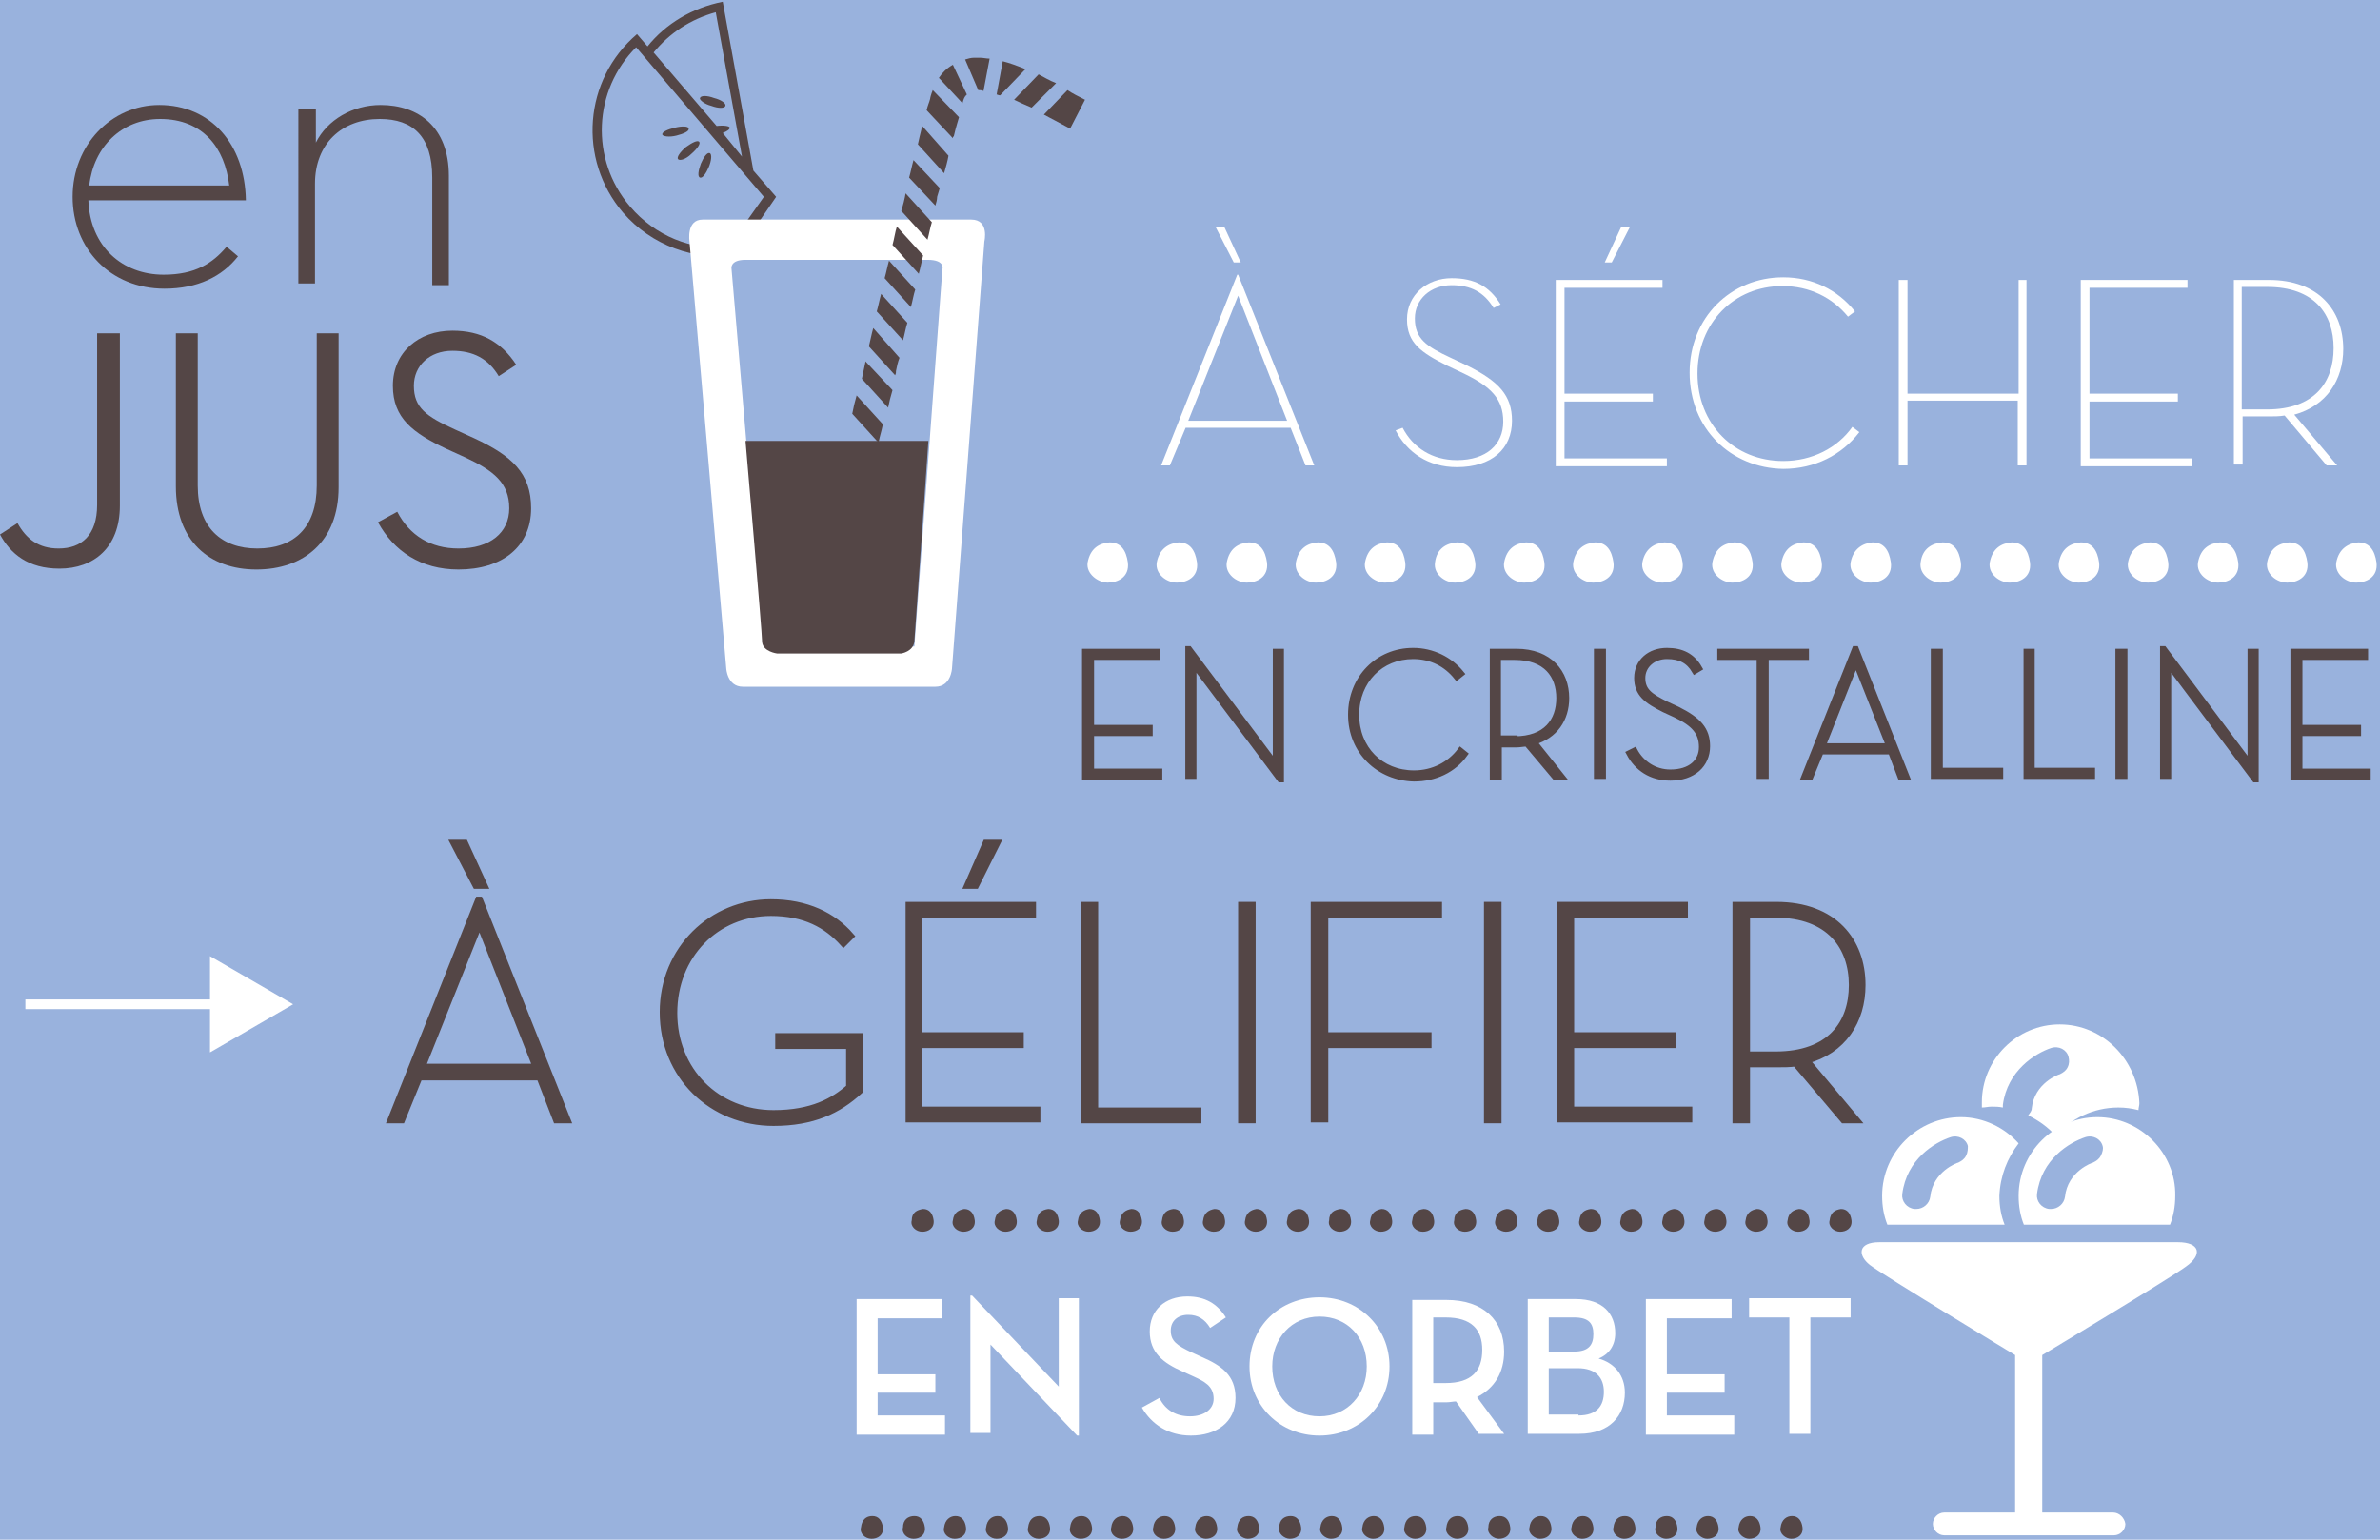 <?xml version="1.0" encoding="utf-8"?>
<!-- Generator: Adobe Illustrator 21.0.0, SVG Export Plug-In . SVG Version: 6.00 Build 0)  -->
<svg version="1.1" id="Calque_2" xmlns="http://www.w3.org/2000/svg" xmlns:xlink="http://www.w3.org/1999/xlink" x="0px" y="0px"
	 viewBox="0 0 272 176" style="enable-background:new 0 0 272 176;" xml:space="preserve">
<style type="text/css">
	.st0{fill:#99B2DD;}
	.st1{fill:#544646;}
	.st2{fill-rule:evenodd;clip-rule:evenodd;fill:#544646;}
	.st3{fill:#FFFFFF;}
	.st4{fill:#544646;stroke:#544646;stroke-width:0.806;stroke-miterlimit:10;}
	.st5{fill:none;stroke:#FFFFFF;stroke-width:1.107;stroke-miterlimit:10;}
	.st6{fill:#544646;stroke:#544646;stroke-width:0.674;stroke-miterlimit:10;}
</style>
<rect class="st0" width="272" height="176"/>
<g>
	<path class="st1" d="M18.7,31.4c3.6,0,5.6-1.3,7.2-3.2l1.3,1.1c-1.8,2.3-4.6,3.7-8.4,3.7c-6.2,0-10.5-4.6-10.5-10.5
		S12.7,12,18.2,12c5.9,0,9.8,4.5,9.9,10.9h-18C10.3,28.2,14,31.4,18.7,31.4z M26.2,21.2c-0.5-4.3-3-7.6-7.9-7.6
		c-4.4,0-7.6,3.2-8.1,7.6H26.2z"/>
	<path class="st1" d="M34.2,12.5h1.9v3.8c1.3-2.6,4.2-4.3,7.4-4.3c4.3,0,7.8,2.5,7.8,8.1v12.5h-1.9V20.3c0-4.7-2.2-6.7-6-6.7
		c-4.3,0-7.4,2.8-7.4,7.4v11.4h-1.9V12.5z"/>
	<path class="st1" d="M0,61.1L2,59.8c1,1.8,2.4,2.9,4.7,2.9c2.6,0,4.4-1.5,4.4-5V38.1h2.6v19.7c0,4.8-3,7.2-6.9,7.2
		C3.2,65,1.2,63.3,0,61.1z"/>
	<path class="st1" d="M20.1,55.6V38.1h2.5v17.4c0,4.8,2.7,7.2,6.8,7.2c4.2,0,6.8-2.4,6.8-7.2V38.1h2.5v17.6c0,6.2-4,9.4-9.4,9.4
		S20.1,61.8,20.1,55.6z"/>
	<path class="st1" d="M45.4,58.5c1.4,2.7,3.8,4.2,7,4.2c3.6,0,5.8-1.8,5.8-4.6c0-2.9-1.8-4.3-5-5.8l-2.2-1c-3.8-1.8-6.1-3.5-6.1-7.2
		c0-3.8,2.9-6.3,6.8-6.3c3.3,0,5.6,1.3,7.3,3.9l-2,1.3c-1.2-2-2.9-2.9-5.3-2.9c-2.6,0-4.4,1.7-4.4,4c0,2.5,1.4,3.5,4.7,5l2.2,1
		c4.3,2,6.5,4,6.5,8c0,4.4-3.3,7-8.3,7c-4.3,0-7.4-2.1-9.2-5.4L45.4,58.5z"/>
</g>
<path class="st2" d="M83.2,24.6 M79.9,16.2c0.2,0.2-0.2,0.8-0.9,1.4c-0.6,0.6-1.3,0.8-1.5,0.6c-0.2-0.2,0.2-0.8,0.9-1.4
	C79.1,16.3,79.7,16,79.9,16.2z M78.7,14.7c0.1,0.3-0.6,0.6-1.4,0.8c-0.8,0.2-1.5,0.1-1.6-0.1c-0.1-0.3,0.6-0.6,1.4-0.8
	C77.9,14.4,78.7,14.4,78.7,14.7z M81.1,17.5c-0.3-0.1-0.7,0.5-1,1.2c-0.3,0.8-0.4,1.5-0.1,1.6c0.3,0.1,0.7-0.5,1-1.2
	C81.3,18.4,81.4,17.6,81.1,17.5z M87.3,22.5L72.7,5.4c-4.9,4.9-5.3,12.8-0.7,18.2c2.9,3.4,7,5,11.2,4.7L87.3,22.5z M82.9,12.1
	c-0.1,0.3-0.8,0.3-1.6,0c-0.8-0.2-1.4-0.7-1.3-0.9c0.1-0.3,0.8-0.3,1.6,0C82.4,11.4,83,11.8,82.9,12.1z M84.8,17.9l-3-16.5
	c-2.9,0.8-5.3,2.4-7.1,4.6l7.2,8.4c0.8-0.1,1.5,0,1.5,0.2c0,0.2-0.3,0.4-0.8,0.6L84.8,17.9L84.8,17.9z M84.1,29.2
	c-4.7,0.6-9.6-1.1-12.9-4.9C66,18.2,66.7,9.1,72.8,3.9L74,5.3c2.1-2.6,5.1-4.4,8.6-5.1l3.5,19.3l2.6,3L84.1,29.2z"/>
<path class="st3" d="M85.2,29.7c1.8,0,18.7,0,20.8,0c2.1,0,1.7,1.1,1.7,1.1l-3.2,43.1H87.3l-3.7-43.2C83.6,30.7,83.4,29.7,85.2,29.7
	z M80.3,25.1c-1.9,0-1.5,2.5-1.5,2.5L83,76.4c0,0,0.1,2.1,1.9,2.1s20.2,0,22,0s1.9-2.1,1.9-2.1l3.7-48.8c0,0,0.6-2.5-1.5-2.5
	C108.7,25.1,82.4,25.1,80.3,25.1z"/>
<path class="st1" d="M85.2,50.4h20.9c0,0-1.5,21.7-1.6,22.9c-0.1,1.2-1.5,1.4-1.5,1.4l-14.2,0c0,0-1.6-0.2-1.7-1.3
	C87.1,72.3,85.2,50.4,85.2,50.4z"/>
<path class="st1" d="M97.9,45.2c-0.3,1.1-0.3,1.1-0.5,2.1l3,3.3c0.2-1,0.3-1.1,0.5-2.1L97.9,45.2z M98.9,41.3c0,0,0,0.1,0,0.1
	c-0.2,1-0.2,0.9-0.4,1.9l3,3.3c0.2-1,0.2-0.9,0.5-2L98.9,41.3z M99.8,37.5c-0.2,0.7-0.3,1.3-0.5,2.1l3,3.3c0.1-0.3,0.1-0.2,0.1-0.5
	c0.1-0.5,0.2-1,0.4-1.5L99.8,37.5z M100.7,33.6c-0.2,0.7-0.3,1.3-0.5,2l3,3.3c0.2-0.7,0.3-1.4,0.5-2L100.7,33.6z M101.6,29.8
	c-0.2,0.7-0.3,1.3-0.5,2l3,3.3c0.2-0.7,0.3-1.4,0.5-2L101.6,29.8z M102.5,25.9c-0.2,0.6-0.3,1.4-0.5,2.1l3,3.3
	c0.2-0.7,0.3-1.3,0.5-2.1L102.5,25.9z M103.5,22.1c-0.1,0.6-0.3,1.4-0.5,2l3,3.3c0.2-0.7,0.3-1.4,0.5-2L103.5,22.1z M104.4,18.3
	c-0.2,0.7-0.3,1.3-0.5,2l3,3.2c0.1-0.3,0.2-0.7,0.2-1c0.1-0.4,0.2-0.6,0.3-1L104.4,18.3z M105.4,14.4c0,0.1-0.1,0.2-0.1,0.4
	c-0.1,0.4-0.3,1.2-0.4,1.7l3,3.3c0.2-0.7,0.4-1.4,0.5-2L105.4,14.4z M106.6,10.3c-0.2,0.5-0.3,0.9-0.3,1c-0.1,0.4-0.3,0.8-0.4,1.3
	c0,0,0,0,0,0l3,3.2c0-0.1,0-0.2,0.1-0.2c0.3-1.3,0.5-1.8,0.6-2.2L106.6,10.3z M122,10.3l-2.7,2.8l3,1.6l1.7-3.3
	C123.2,11,122.6,10.7,122,10.3z M118.7,8.5l-2.8,2.9c0.6,0.3,1.3,0.6,2,0.9l2.8-2.8C119.9,9.2,119.3,8.8,118.7,8.5z M108.9,7.4
	c-0.7,0.4-1.2,0.9-1.6,1.5l2.7,2.9c0.1-0.4,0.2-0.7,0.4-0.9c0,0,0,0,0.1-0.1L108.9,7.4z M114.6,7l-0.7,3.8c0.1,0,0.2,0.1,0.4,0.1
	l2.9-3C116.2,7.5,115.4,7.2,114.6,7L114.6,7z M112,6.6c-0.2,0-0.5,0-0.7,0c-0.3,0-0.7,0.1-1,0.2l1.5,3.5c0.2,0,0.4,0,0.6,0.1
	l0.7-3.7C112.7,6.7,112.4,6.6,112,6.6L112,6.6z"/>
<g>
	<path class="st3" d="M133.7,53.2h-1l8.7-21.8h0.1l8.7,21.8h-1l-1.7-4.3h-12L133.7,53.2z M141.5,33.8l-5.7,14.3h11.3L141.5,33.8z
		 M138.9,25.9h1l1.9,4.1h-0.8L138.9,25.9z"/>
	<path class="st3" d="M160.3,48.9c1.2,2.3,3.4,3.7,6.2,3.7c3.4,0,5.3-1.8,5.3-4.4c0-2.6-1.4-4-4.5-5.5l-1.9-0.9
		c-3-1.5-4.6-2.6-4.6-5.3c0-2.8,2.3-4.7,5.1-4.7c2.6,0,4.3,0.9,5.6,3l-0.8,0.4c-1.1-1.8-2.6-2.6-4.8-2.6c-2.4,0-4.2,1.6-4.2,3.8
		c0,2.3,1.3,3.2,4.1,4.5l1.9,0.9c3.6,1.8,5.1,3.4,5.1,6.3c0,3.2-2.3,5.3-6.3,5.3c-3.3,0-5.7-1.7-7-4.2L160.3,48.9z"/>
	<path class="st3" d="M177.7,32H190v0.9h-11.2V45h10.1v0.9h-10.1v6.5h11.7v0.9h-12.7V32z M185.3,25.9h1l-2.1,4.1h-0.8L185.3,25.9z"
		/>
	<path class="st3" d="M193.1,42.6c0-6.3,4.7-10.9,10.7-10.9c3.3,0,6.2,1.4,8.2,3.9l-0.8,0.6c-1.8-2.2-4.4-3.5-7.5-3.5
		c-5.5,0-9.7,4.2-9.7,10s4.2,10,9.8,10c3.3,0,6.2-1.5,7.9-3.9l0.8,0.6c-2,2.6-5.1,4.2-8.7,4.2C197.8,53.5,193.1,49,193.1,42.6z"/>
	<path class="st3" d="M230.6,32h1v21.2h-1v-7.4H218v7.4h-1V32h1v13h12.7V32z"/>
	<path class="st3" d="M237.8,32h12.2v0.9h-11.2V45h10.1v0.9h-10.1v6.5h11.7v0.9h-12.7V32z"/>
	<path class="st3" d="M267.1,53.2h-1.2l-4.8-5.7c-0.6,0.1-1.2,0.1-1.8,0.1h-3v5.5h-1V32h4c5.7,0,8.5,3.5,8.5,7.9
		c0,3.5-1.9,6.5-5.6,7.5L267.1,53.2z M259.1,46.8c5.4,0,7.6-3.1,7.6-7s-2.2-7-7.6-7h-2.9v14H259.1z"/>
</g>
<g>
	<path class="st4" d="M45.9,128h-1.2l10-25.1h0.1l10,25.1h-1.2l-1.9-4.9H47.9L45.9,128z M54.8,105.5L48.2,122h13.1L54.8,105.5z
		 M51.9,96.4h1.2l2.2,4.8h-0.9L51.9,96.4z"/>
	<path class="st4" d="M75.8,115.7c0-7.2,5.6-12.5,12.3-12.5c4.1,0,7.1,1.5,9.1,3.8l-0.8,0.8c-1.9-2.1-4.4-3.5-8.3-3.5
		c-6.3,0-11.1,4.9-11.1,11.5s4.9,11.5,11.4,11.5c4.4,0,6.9-1.4,8.7-3v-4.8H89v-1h9.2v6.2c-2.4,2.2-5.3,3.6-9.8,3.6
		C81.4,128.3,75.8,123,75.8,115.7z"/>
	<path class="st4" d="M103.9,103.5H118v1h-13v13.9h11.6v1h-11.6v7.5h13.5v1h-14.6V103.5z M112.7,96.4h1.2l-2.4,4.8h-0.9L112.7,96.4z
		"/>
	<path class="st4" d="M123.9,103.5h1.2V127h11.8v1h-13V103.5z"/>
	<path class="st4" d="M141.9,103.5h1.2V128h-1.2V103.5z"/>
	<path class="st4" d="M150.3,103.5h14.1v1h-13v13.9h11.8v1h-11.8v8.5h-1.2V103.5z"/>
	<path class="st4" d="M170,103.5h1.2V128H170V103.5z"/>
	<path class="st4" d="M178.4,103.5h14.1v1h-13v13.9h11.6v1h-11.6v7.5H193v1h-14.6V103.5z"/>
	<path class="st4" d="M212.1,128h-1.4l-5.5-6.5c-0.6,0.1-1.4,0.1-2.1,0.1h-3.5v6.4h-1.2v-24.5h4.6c6.6,0,9.8,4.1,9.8,9.1
		c0,4.1-2.2,7.5-6.4,8.6L212.1,128z M202.9,120.6c6.3,0,8.8-3.6,8.8-8s-2.6-8.1-8.8-8.1h-3.3v16.1H202.9z"/>
</g>
<g>
	<g>
		<line class="st5" x1="25.6" y1="114.8" x2="2.9" y2="114.8"/>
		<g>
			<polygon class="st3" points="24,109.3 33.5,114.8 24,120.3 			"/>
		</g>
	</g>
</g>
<g>
	<path class="st3" d="M97.9,148.5h9.8v2.2h-7.4v6.4h6.6v2.1h-6.6v2.6h7.7v2.2H97.9V148.5z"/>
	<path class="st3" d="M113.2,153.7v10.1h-2.3v-15.7h0.2l9.9,10.4v-10.1h2.3v15.7h-0.2L113.2,153.7z"/>
	<path class="st3" d="M132.5,159.8c0.7,1.4,1.9,2.1,3.5,2.1c1.6,0,2.7-0.8,2.7-2c0-1.5-1.1-2-2.4-2.6l-1.1-0.5
		c-2.3-1-3.8-2.2-3.8-4.6c0-2.4,1.7-4,4.3-4c2,0,3.4,0.8,4.4,2.4l-1.8,1.2c-0.6-1-1.4-1.5-2.5-1.5c-1.2,0-2,0.7-2,1.8
		c0,1.2,0.7,1.7,2.4,2.5l1.1,0.5c2.3,1,3.9,2.1,3.9,4.7c0,2.8-2.2,4.3-5.1,4.3c-2.6,0-4.5-1.3-5.6-3.2L132.5,159.8z"/>
	<path class="st3" d="M142.8,156.2c0-4.6,3.5-7.9,8-7.9s8,3.4,8,7.9s-3.5,7.9-8,7.9S142.8,160.7,142.8,156.2z M156.2,156.2
		c0-3.3-2.2-5.7-5.4-5.7s-5.4,2.5-5.4,5.7c0,3.3,2.2,5.7,5.4,5.7S156.2,159.4,156.2,156.2z"/>
	<path class="st3" d="M171.9,163.9H169l-2.6-3.7c-0.3,0-0.7,0.1-1.1,0.1h-1.5v3.7h-2.4v-15.4h3.9c4.2,0,6.6,2.3,6.6,5.9
		c0,2.4-1.1,4.2-3.1,5.2L171.9,163.9z M165.2,158.1c3,0,4.2-1.4,4.2-3.8c0-2.3-1.2-3.7-4.2-3.7h-1.4v7.5H165.2z"/>
	<path class="st3" d="M174.6,148.5h5.5c3.1,0,4.5,1.7,4.5,3.9c0,1.4-0.7,2.4-1.9,2.9c1.8,0.5,3,1.9,3,3.9c0,2.6-1.7,4.7-5.2,4.7
		h-5.9V148.5z M179.9,154.5c1.7,0,2.2-0.8,2.2-2c0-1.2-0.5-1.9-2.2-1.9H177v4H179.9z M180.4,161.8c2.1,0,2.9-1.1,2.9-2.7
		s-0.9-2.7-3-2.7H177v5.3H180.4z"/>
	<path class="st3" d="M188.1,148.5h9.8v2.2h-7.4v6.4h6.6v2.1h-6.6v2.6h7.7v2.2h-10.1V148.5z"/>
	<path class="st3" d="M204.5,150.6h-4.6v-2.2h11.6v2.2h-4.6v13.3h-2.4V150.6z"/>
</g>
<g>
	<path class="st1" d="M99.7,173.3c0.7,0,1.1,0.5,1.2,1.3c0.1,0.9-0.6,1.3-1.3,1.3s-1.4-0.6-1.2-1.3C98.5,173.7,99,173.3,99.7,173.3z
		"/>
	<path class="st1" d="M104.5,173.3c0.7,0,1.1,0.5,1.2,1.3c0.1,0.9-0.6,1.3-1.3,1.3s-1.4-0.6-1.2-1.3
		C103.2,173.7,103.8,173.3,104.5,173.3z"/>
	<path class="st1" d="M109.2,173.3c0.7,0,1.1,0.5,1.2,1.3c0.1,0.9-0.6,1.3-1.3,1.3s-1.4-0.6-1.2-1.3
		C108,173.7,108.6,173.3,109.2,173.3z"/>
	<path class="st1" d="M114,173.3c0.7,0,1.1,0.5,1.2,1.3c0.1,0.9-0.6,1.3-1.3,1.3s-1.4-0.6-1.2-1.3
		C112.8,173.7,113.4,173.3,114,173.3z"/>
	<path class="st1" d="M118.8,173.3c0.7,0,1.1,0.5,1.2,1.3c0.1,0.9-0.6,1.3-1.3,1.3s-1.4-0.6-1.2-1.3
		C117.6,173.7,118.1,173.3,118.8,173.3z"/>
	<path class="st1" d="M123.6,173.3c0.7,0,1.1,0.5,1.2,1.3c0.1,0.9-0.6,1.3-1.3,1.3s-1.4-0.6-1.2-1.3
		C122.4,173.7,122.9,173.3,123.6,173.3z"/>
	<path class="st1" d="M128.3,173.3c0.7,0,1.1,0.5,1.2,1.3c0.1,0.9-0.6,1.3-1.3,1.3s-1.4-0.6-1.2-1.3
		C127.1,173.7,127.7,173.3,128.3,173.3z"/>
	<path class="st1" d="M133.1,173.3c0.7,0,1.1,0.5,1.2,1.3c0.1,0.9-0.6,1.3-1.3,1.3s-1.4-0.6-1.2-1.3
		C131.9,173.7,132.5,173.3,133.1,173.3z"/>
	<path class="st1" d="M137.9,173.3c0.7,0,1.1,0.5,1.2,1.3c0.1,0.9-0.6,1.3-1.3,1.3c-0.6,0-1.4-0.6-1.2-1.3
		C136.7,173.7,137.3,173.3,137.9,173.3z"/>
	<path class="st1" d="M142.7,173.3c0.7,0,1.1,0.5,1.2,1.3c0.1,0.9-0.6,1.3-1.3,1.3c-0.6,0-1.4-0.6-1.2-1.3
		C141.5,173.7,142,173.3,142.7,173.3z"/>
	<path class="st1" d="M147.5,173.3c0.7,0,1.1,0.5,1.2,1.3c0.1,0.9-0.6,1.3-1.3,1.3c-0.6,0-1.4-0.6-1.2-1.3
		C146.2,173.7,146.8,173.3,147.5,173.3z"/>
	<path class="st1" d="M152.2,173.3c0.7,0,1.1,0.5,1.2,1.3c0.1,0.9-0.6,1.3-1.3,1.3c-0.6,0-1.4-0.6-1.2-1.3
		C151,173.7,151.6,173.3,152.2,173.3z"/>
	<path class="st1" d="M157,173.3c0.7,0,1.1,0.5,1.2,1.3c0.1,0.9-0.6,1.3-1.3,1.3c-0.6,0-1.4-0.6-1.2-1.3
		C155.8,173.7,156.4,173.3,157,173.3z"/>
	<path class="st1" d="M161.8,173.3c0.7,0,1.1,0.5,1.2,1.3c0.1,0.9-0.6,1.3-1.3,1.3c-0.6,0-1.4-0.6-1.2-1.3
		C160.6,173.7,161.1,173.3,161.8,173.3z"/>
	<path class="st1" d="M166.6,173.3c0.7,0,1.1,0.5,1.2,1.3c0.1,0.9-0.6,1.3-1.3,1.3c-0.6,0-1.4-0.6-1.2-1.3
		C165.4,173.7,165.9,173.3,166.6,173.3z"/>
	<path class="st1" d="M171.4,173.3c0.7,0,1.1,0.5,1.2,1.3c0.1,0.9-0.6,1.3-1.3,1.3c-0.6,0-1.4-0.6-1.2-1.3
		C170.1,173.7,170.7,173.3,171.4,173.3z"/>
	<path class="st1" d="M176.1,173.3c0.7,0,1.1,0.5,1.2,1.3c0.1,0.9-0.6,1.3-1.3,1.3c-0.6,0-1.4-0.6-1.2-1.3
		C174.9,173.7,175.5,173.3,176.1,173.3z"/>
	<path class="st1" d="M180.9,173.3c0.7,0,1.1,0.5,1.2,1.3c0.1,0.9-0.6,1.3-1.3,1.3c-0.6,0-1.4-0.6-1.2-1.3
		C179.7,173.7,180.3,173.3,180.9,173.3z"/>
	<path class="st1" d="M185.7,173.3c0.7,0,1.1,0.5,1.2,1.3c0.1,0.9-0.6,1.3-1.3,1.3c-0.6,0-1.4-0.6-1.2-1.3
		C184.5,173.7,185,173.3,185.7,173.3z"/>
	<path class="st1" d="M190.5,173.3c0.7,0,1.1,0.5,1.2,1.3c0.1,0.9-0.6,1.3-1.3,1.3c-0.6,0-1.4-0.6-1.2-1.3
		C189.2,173.7,189.8,173.3,190.5,173.3z"/>
	<path class="st1" d="M195.2,173.3c0.7,0,1.1,0.5,1.2,1.3c0.1,0.9-0.6,1.3-1.3,1.3c-0.6,0-1.4-0.6-1.2-1.3
		C194,173.7,194.6,173.3,195.2,173.3z"/>
	<path class="st1" d="M200,173.3c0.7,0,1.1,0.5,1.2,1.3c0.1,0.9-0.6,1.3-1.3,1.3c-0.6,0-1.4-0.6-1.2-1.3
		C198.8,173.7,199.4,173.3,200,173.3z"/>
	<path class="st1" d="M204.8,173.3c0.7,0,1.1,0.5,1.2,1.3c0.1,0.9-0.6,1.3-1.3,1.3c-0.6,0-1.4-0.6-1.2-1.3
		C203.6,173.7,204.2,173.3,204.8,173.3z"/>
</g>
<g>
	<path class="st1" d="M105.5,138.2c0.7,0,1.1,0.5,1.2,1.3c0.1,0.9-0.6,1.3-1.3,1.3s-1.4-0.6-1.2-1.3
		C104.2,138.6,104.8,138.3,105.5,138.2z"/>
	<path class="st1" d="M110.2,138.2c0.7,0,1.1,0.5,1.2,1.3c0.1,0.9-0.6,1.3-1.3,1.3s-1.4-0.6-1.2-1.3
		C109,138.6,109.6,138.3,110.2,138.2z"/>
	<path class="st1" d="M115,138.2c0.7,0,1.1,0.5,1.2,1.3c0.1,0.9-0.6,1.3-1.3,1.3s-1.4-0.6-1.2-1.3
		C113.8,138.6,114.4,138.3,115,138.2z"/>
	<path class="st1" d="M119.8,138.2c0.7,0,1.1,0.5,1.2,1.3c0.1,0.9-0.6,1.3-1.3,1.3s-1.4-0.6-1.2-1.3
		C118.6,138.6,119.1,138.3,119.8,138.2z"/>
	<path class="st1" d="M124.5,138.2c0.7,0,1.1,0.5,1.2,1.3c0.1,0.9-0.6,1.3-1.3,1.3s-1.4-0.6-1.2-1.3
		C123.3,138.6,123.9,138.3,124.5,138.2z"/>
	<path class="st1" d="M129.3,138.2c0.7,0,1.1,0.5,1.2,1.3c0.1,0.9-0.6,1.3-1.3,1.3s-1.4-0.6-1.2-1.3
		C128.1,138.6,128.7,138.3,129.3,138.2z"/>
	<path class="st1" d="M134.1,138.2c0.7,0,1.1,0.5,1.2,1.3c0.1,0.9-0.6,1.3-1.3,1.3s-1.4-0.6-1.2-1.3
		C132.9,138.6,133.4,138.3,134.1,138.2z"/>
	<path class="st1" d="M138.8,138.2c0.7,0,1.1,0.5,1.2,1.3c0.1,0.9-0.6,1.3-1.3,1.3s-1.4-0.6-1.2-1.3
		C137.6,138.6,138.2,138.3,138.8,138.2z"/>
	<path class="st1" d="M143.6,138.2c0.7,0,1.1,0.5,1.2,1.3c0.1,0.9-0.6,1.3-1.3,1.3s-1.4-0.6-1.2-1.3
		C142.4,138.6,143,138.3,143.6,138.2z"/>
	<path class="st1" d="M148.4,138.2c0.7,0,1.1,0.5,1.2,1.3c0.1,0.9-0.6,1.3-1.3,1.3s-1.4-0.6-1.2-1.3
		C147.2,138.6,147.7,138.3,148.4,138.2z"/>
	<path class="st1" d="M153.2,138.2c0.7,0,1.1,0.5,1.2,1.3c0.1,0.9-0.6,1.3-1.3,1.3s-1.4-0.6-1.2-1.3
		C151.9,138.6,152.5,138.3,153.2,138.2z"/>
	<path class="st1" d="M157.9,138.2c0.7,0,1.1,0.5,1.2,1.3c0.1,0.9-0.6,1.3-1.3,1.3s-1.4-0.6-1.2-1.3
		C156.7,138.6,157.3,138.3,157.9,138.2z"/>
	<path class="st1" d="M162.7,138.2c0.7,0,1.1,0.5,1.2,1.3c0.1,0.9-0.6,1.3-1.3,1.3s-1.4-0.6-1.2-1.3
		C161.5,138.6,162,138.3,162.7,138.2z"/>
	<path class="st1" d="M167.5,138.2c0.7,0,1.1,0.5,1.2,1.3c0.1,0.9-0.6,1.3-1.3,1.3s-1.4-0.6-1.2-1.3
		C166.2,138.6,166.8,138.3,167.5,138.2z"/>
	<path class="st1" d="M172.2,138.2c0.7,0,1.1,0.5,1.2,1.3c0.1,0.9-0.6,1.3-1.3,1.3s-1.4-0.6-1.2-1.3
		C171,138.6,171.6,138.3,172.2,138.2z"/>
	<path class="st1" d="M177,138.2c0.7,0,1.1,0.5,1.2,1.3c0.1,0.9-0.6,1.3-1.3,1.3s-1.4-0.6-1.2-1.3
		C175.8,138.6,176.4,138.3,177,138.2z"/>
	<path class="st1" d="M181.8,138.2c0.7,0,1.1,0.5,1.2,1.3c0.1,0.9-0.6,1.3-1.3,1.3s-1.4-0.6-1.2-1.3
		C180.6,138.6,181.1,138.3,181.8,138.2z"/>
	<path class="st1" d="M186.5,138.2c0.7,0,1.1,0.5,1.2,1.3c0.1,0.9-0.6,1.3-1.3,1.3s-1.4-0.6-1.2-1.3
		C185.3,138.6,185.9,138.3,186.5,138.2z"/>
	<path class="st1" d="M191.3,138.2c0.7,0,1.1,0.5,1.2,1.3c0.1,0.9-0.6,1.3-1.3,1.3s-1.4-0.6-1.2-1.3
		C190.1,138.6,190.7,138.3,191.3,138.2z"/>
	<path class="st1" d="M196.1,138.2c0.7,0,1.1,0.5,1.2,1.3c0.1,0.9-0.6,1.3-1.3,1.3s-1.4-0.6-1.2-1.3
		C194.9,138.6,195.4,138.3,196.1,138.2z"/>
	<path class="st1" d="M200.8,138.2c0.7,0,1.1,0.5,1.2,1.3c0.1,0.9-0.6,1.3-1.3,1.3s-1.4-0.6-1.2-1.3
		C199.6,138.6,200.2,138.3,200.8,138.2z"/>
	<path class="st1" d="M205.6,138.2c0.7,0,1.1,0.5,1.2,1.3c0.1,0.9-0.6,1.3-1.3,1.3s-1.4-0.6-1.2-1.3
		C204.4,138.6,205,138.3,205.6,138.2z"/>
	<path class="st1" d="M210.4,138.2c0.7,0,1.1,0.5,1.2,1.3c0.1,0.9-0.6,1.3-1.3,1.3s-1.4-0.6-1.2-1.3
		C209.2,138.6,209.7,138.3,210.4,138.2z"/>
</g>
<path class="st3" d="M230.7,130.7c-1.6-1.8-4-3-6.6-3c-4.9,0-9,4-9,9c0,1.2,0.2,2.3,0.6,3.3h13.4c-0.4-1-0.6-2.1-0.6-3.3
	C228.6,134.4,229.4,132.4,230.7,130.7z M224.7,132.1c-0.2,0.4-0.5,0.6-0.9,0.8c-0.1,0-2.9,1-3.2,3.9c-0.1,0.8-0.8,1.4-1.6,1.4
	c-0.1,0-0.1,0-0.2,0c-0.9-0.1-1.5-0.9-1.4-1.7c0.5-4,3.7-5.9,5.5-6.5c0.9-0.3,1.8,0.2,2,1C224.9,131.3,224.9,131.7,224.7,132.1z"/>
<path class="st3" d="M235.4,117.1c-4.9,0-8.9,4-8.9,8.9c0,0.2,0,0.4,0,0.6c0.4,0,0.7-0.1,1.1-0.1c0.5,0,0.8,0,1.3,0.1c0,0,0,0,0,0
	c0-0.1,0-0.2,0-0.3c0.5-3.9,3.7-5.9,5.5-6.5c0.9-0.3,1.8,0.2,2,1c0.1,0.4,0.1,0.8-0.1,1.2c-0.2,0.4-0.5,0.6-0.9,0.8
	c-0.1,0-2.9,1-3.2,3.9c0,0.3-0.2,0.5-0.4,0.8c1.2,0.6,2.2,1.3,3.1,2.3c1.8-1.9,4.3-3.2,7.2-3.2c0.8,0,1.5,0.1,2.3,0.3
	c0-0.3,0.1-0.5,0.1-0.8C244.3,121.1,240.3,117.1,235.4,117.1z"/>
<path class="st3" d="M239.7,127.7c-4.9,0-9,4-9,9c0,1.2,0.2,2.3,0.6,3.3H248c0.4-1,0.6-2.1,0.6-3.3
	C248.7,131.8,244.6,127.7,239.7,127.7z M240.1,132.1c-0.2,0.4-0.5,0.6-0.9,0.8c-0.1,0-2.9,1-3.2,3.9c-0.1,0.8-0.8,1.4-1.6,1.4
	c-0.1,0-0.1,0-0.2,0c-0.9-0.1-1.5-0.9-1.4-1.7c0.5-4,3.7-5.9,5.5-6.5c0.9-0.3,1.8,0.2,2,1C240.4,131.3,240.3,131.7,240.1,132.1z"/>
<path class="st3" d="M241.5,172.9h-8.1v-18c0,0,14.5-8.7,16.4-10.1c2-1.4,1.6-2.8-0.9-2.8c-2.6,0-31.7,0-34.1,0
	c-2.5,0-2.5,1.5-1.1,2.6c1.4,1.1,16.6,10.3,16.6,10.3v18h-8.1c-0.7,0-1.3,0.6-1.3,1.3c0,0.7,0.6,1.3,1.3,1.3h8.4h2.6h8.4
	c0.7,0,1.3-0.6,1.3-1.3C242.8,173.5,242.2,172.9,241.5,172.9z"/>
<g>
	<path class="st6" d="M124,74.5h8.2v0.6h-7.5v8.1h6.7v0.6h-6.7v4.4h7.8v0.6H124V74.5z"/>
	<path class="st6" d="M136.4,75.9v12.8h-0.6V74.2h0.1l9.9,13.2V74.5h0.6v14.6h-0.1L136.4,75.9z"/>
	<path class="st6" d="M154.4,81.7c0-4.2,3.1-7.3,7.1-7.3c2.2,0,4.2,1,5.5,2.6l-0.5,0.4c-1.2-1.5-2.9-2.4-5-2.4
		c-3.7,0-6.5,2.8-6.5,6.7s2.8,6.7,6.6,6.7c2.2,0,4.1-1,5.3-2.6l0.5,0.4c-1.3,1.8-3.4,2.8-5.8,2.8C157.6,88.9,154.4,85.9,154.4,81.7z
		"/>
	<path class="st6" d="M178.5,88.8h-0.8l-3.2-3.8c-0.4,0-0.8,0.1-1.2,0.1h-2v3.7h-0.7V74.5h2.7c3.8,0,5.7,2.4,5.7,5.3
		c0,2.4-1.3,4.3-3.7,5L178.5,88.8z M173.1,84.5c3.6,0,5.1-2.1,5.1-4.7s-1.5-4.7-5.1-4.7h-1.9v9.3H173.1z"/>
	<path class="st6" d="M182.5,74.5h0.7v14.2h-0.7V74.5z"/>
	<path class="st6" d="M186.8,85.8c0.8,1.5,2.3,2.5,4.1,2.5c2.3,0,3.6-1.2,3.6-2.9c0-1.7-0.9-2.7-3-3.7l-1.3-0.6
		c-2-1-3.1-1.8-3.1-3.6c0-1.9,1.5-3.1,3.4-3.1c1.7,0,2.9,0.6,3.7,2l-0.5,0.3c-0.7-1.2-1.7-1.7-3.2-1.7c-1.6,0-2.8,1.1-2.8,2.5
		c0,1.5,0.9,2.1,2.7,3l1.3,0.6c2.4,1.2,3.4,2.3,3.4,4.2c0,2.1-1.6,3.6-4.2,3.6c-2.2,0-3.8-1.1-4.7-2.8L186.8,85.8z"/>
	<path class="st6" d="M201.2,75.1h-4.6v-0.6h9.8v0.6h-4.6v13.6h-0.7V75.1z"/>
	<path class="st6" d="M206.9,88.8h-0.7l5.8-14.6h0.1l5.8,14.6h-0.7l-1.1-2.9h-8L206.9,88.8z M212.1,75.7l-3.8,9.6h7.6L212.1,75.7z"
		/>
	<path class="st6" d="M221,74.5h0.7v13.6h6.9v0.6H221V74.5z"/>
	<path class="st6" d="M231.5,74.5h0.7v13.6h6.9v0.6h-7.5V74.5z"/>
	<path class="st6" d="M242.1,74.5h0.7v14.2h-0.7V74.5z"/>
	<path class="st6" d="M247.8,75.9v12.8h-0.6V74.2h0.1l9.9,13.2V74.5h0.6v14.6h-0.1L247.8,75.9z"/>
	<path class="st6" d="M262.1,74.5h8.2v0.6h-7.5v8.1h6.7v0.6h-6.7v4.4h7.8v0.6h-8.5V74.5z"/>
</g>
<g>
	<path class="st3" d="M126.8,62c1.3,0,1.9,0.9,2.1,2.3c0.2,1.7-1.2,2.3-2.3,2.3s-2.5-1-2.3-2.3C124.6,62.7,125.6,62.1,126.8,62z"/>
	<path class="st3" d="M134.7,62c1.3,0,1.9,0.9,2.1,2.3c0.2,1.7-1.2,2.3-2.3,2.3c-1.2,0-2.5-1-2.3-2.3
		C132.5,62.7,133.6,62.1,134.7,62z"/>
	<path class="st3" d="M142.7,62c1.3,0,1.9,0.9,2.1,2.3c0.2,1.7-1.2,2.3-2.3,2.3c-1.2,0-2.5-1-2.3-2.3
		C140.5,62.7,141.5,62.1,142.7,62z"/>
	<path class="st3" d="M150.6,62c1.3,0,1.9,0.9,2.1,2.3c0.2,1.7-1.2,2.3-2.3,2.3c-1.2,0-2.5-1-2.3-2.3
		C148.4,62.7,149.4,62.1,150.6,62z"/>
	<path class="st3" d="M158.5,62c1.3,0,1.9,0.9,2.1,2.3c0.2,1.7-1.2,2.3-2.3,2.3c-1.2,0-2.5-1-2.3-2.3
		C156.3,62.7,157.3,62.1,158.5,62z"/>
	<path class="st3" d="M166.5,62c1.3,0,1.9,0.9,2.1,2.3c0.2,1.7-1.2,2.3-2.3,2.3c-1.2,0-2.5-1-2.3-2.3
		C164.2,62.7,165.3,62.1,166.5,62z"/>
	<path class="st3" d="M174.4,62c1.3,0,1.9,0.9,2.1,2.3c0.2,1.7-1.2,2.3-2.3,2.3c-1.2,0-2.5-1-2.3-2.3
		C172.2,62.7,173.2,62.1,174.4,62z"/>
	<path class="st3" d="M182.3,62c1.3,0,1.9,0.9,2.1,2.3c0.2,1.7-1.2,2.3-2.3,2.3c-1.2,0-2.5-1-2.3-2.3
		C180.1,62.7,181.1,62.1,182.3,62z"/>
	<path class="st3" d="M190.2,62c1.3,0,1.9,0.9,2.1,2.3c0.2,1.7-1.2,2.3-2.3,2.3c-1.2,0-2.5-1-2.3-2.3C188,62.7,189.1,62.1,190.2,62z
		"/>
	<path class="st3" d="M198.2,62c1.3,0,1.9,0.9,2.1,2.3c0.2,1.7-1.2,2.3-2.3,2.3c-1.2,0-2.5-1-2.3-2.3C196,62.7,197,62.1,198.2,62z"
		/>
	<path class="st3" d="M206.1,62c1.3,0,1.9,0.9,2.1,2.3c0.2,1.7-1.2,2.3-2.3,2.3c-1.2,0-2.5-1-2.3-2.3
		C203.9,62.7,204.9,62.1,206.1,62z"/>
	<path class="st3" d="M214,62c1.3,0,1.9,0.9,2.1,2.3c0.2,1.7-1.2,2.3-2.3,2.3c-1.2,0-2.5-1-2.3-2.3C211.8,62.7,212.9,62.1,214,62z"
		/>
	<path class="st3" d="M222,62c1.3,0,1.9,0.9,2.1,2.3c0.2,1.7-1.2,2.3-2.3,2.3c-1.2,0-2.5-1-2.3-2.3C219.7,62.7,220.8,62.1,222,62z"
		/>
	<path class="st3" d="M229.9,62c1.3,0,1.9,0.9,2.1,2.3c0.2,1.7-1.2,2.3-2.3,2.3c-1.2,0-2.5-1-2.3-2.3
		C227.7,62.7,228.7,62.1,229.9,62z"/>
	<path class="st3" d="M237.8,62c1.3,0,1.9,0.9,2.1,2.3c0.2,1.7-1.2,2.3-2.3,2.3c-1.2,0-2.5-1-2.3-2.3
		C235.6,62.7,236.6,62.1,237.8,62z"/>
	<path class="st3" d="M245.7,62c1.3,0,1.9,0.9,2.1,2.3c0.2,1.7-1.2,2.3-2.3,2.3c-1.2,0-2.5-1-2.3-2.3
		C243.5,62.7,244.6,62.1,245.7,62z"/>
	<path class="st3" d="M253.7,62c1.3,0,1.9,0.9,2.1,2.3c0.2,1.7-1.2,2.3-2.3,2.3c-1.2,0-2.5-1-2.3-2.3
		C251.5,62.7,252.5,62.1,253.7,62z"/>
	<path class="st3" d="M261.6,62c1.3,0,1.9,0.9,2.1,2.3c0.2,1.7-1.2,2.3-2.3,2.3c-1.2,0-2.5-1-2.3-2.3
		C259.4,62.7,260.4,62.1,261.6,62z"/>
	<path class="st3" d="M269.5,62c1.3,0,1.9,0.9,2.1,2.3c0.2,1.7-1.2,2.3-2.3,2.3c-1.2,0-2.5-1-2.3-2.3
		C267.3,62.7,268.4,62.1,269.5,62z"/>
</g>
</svg>
